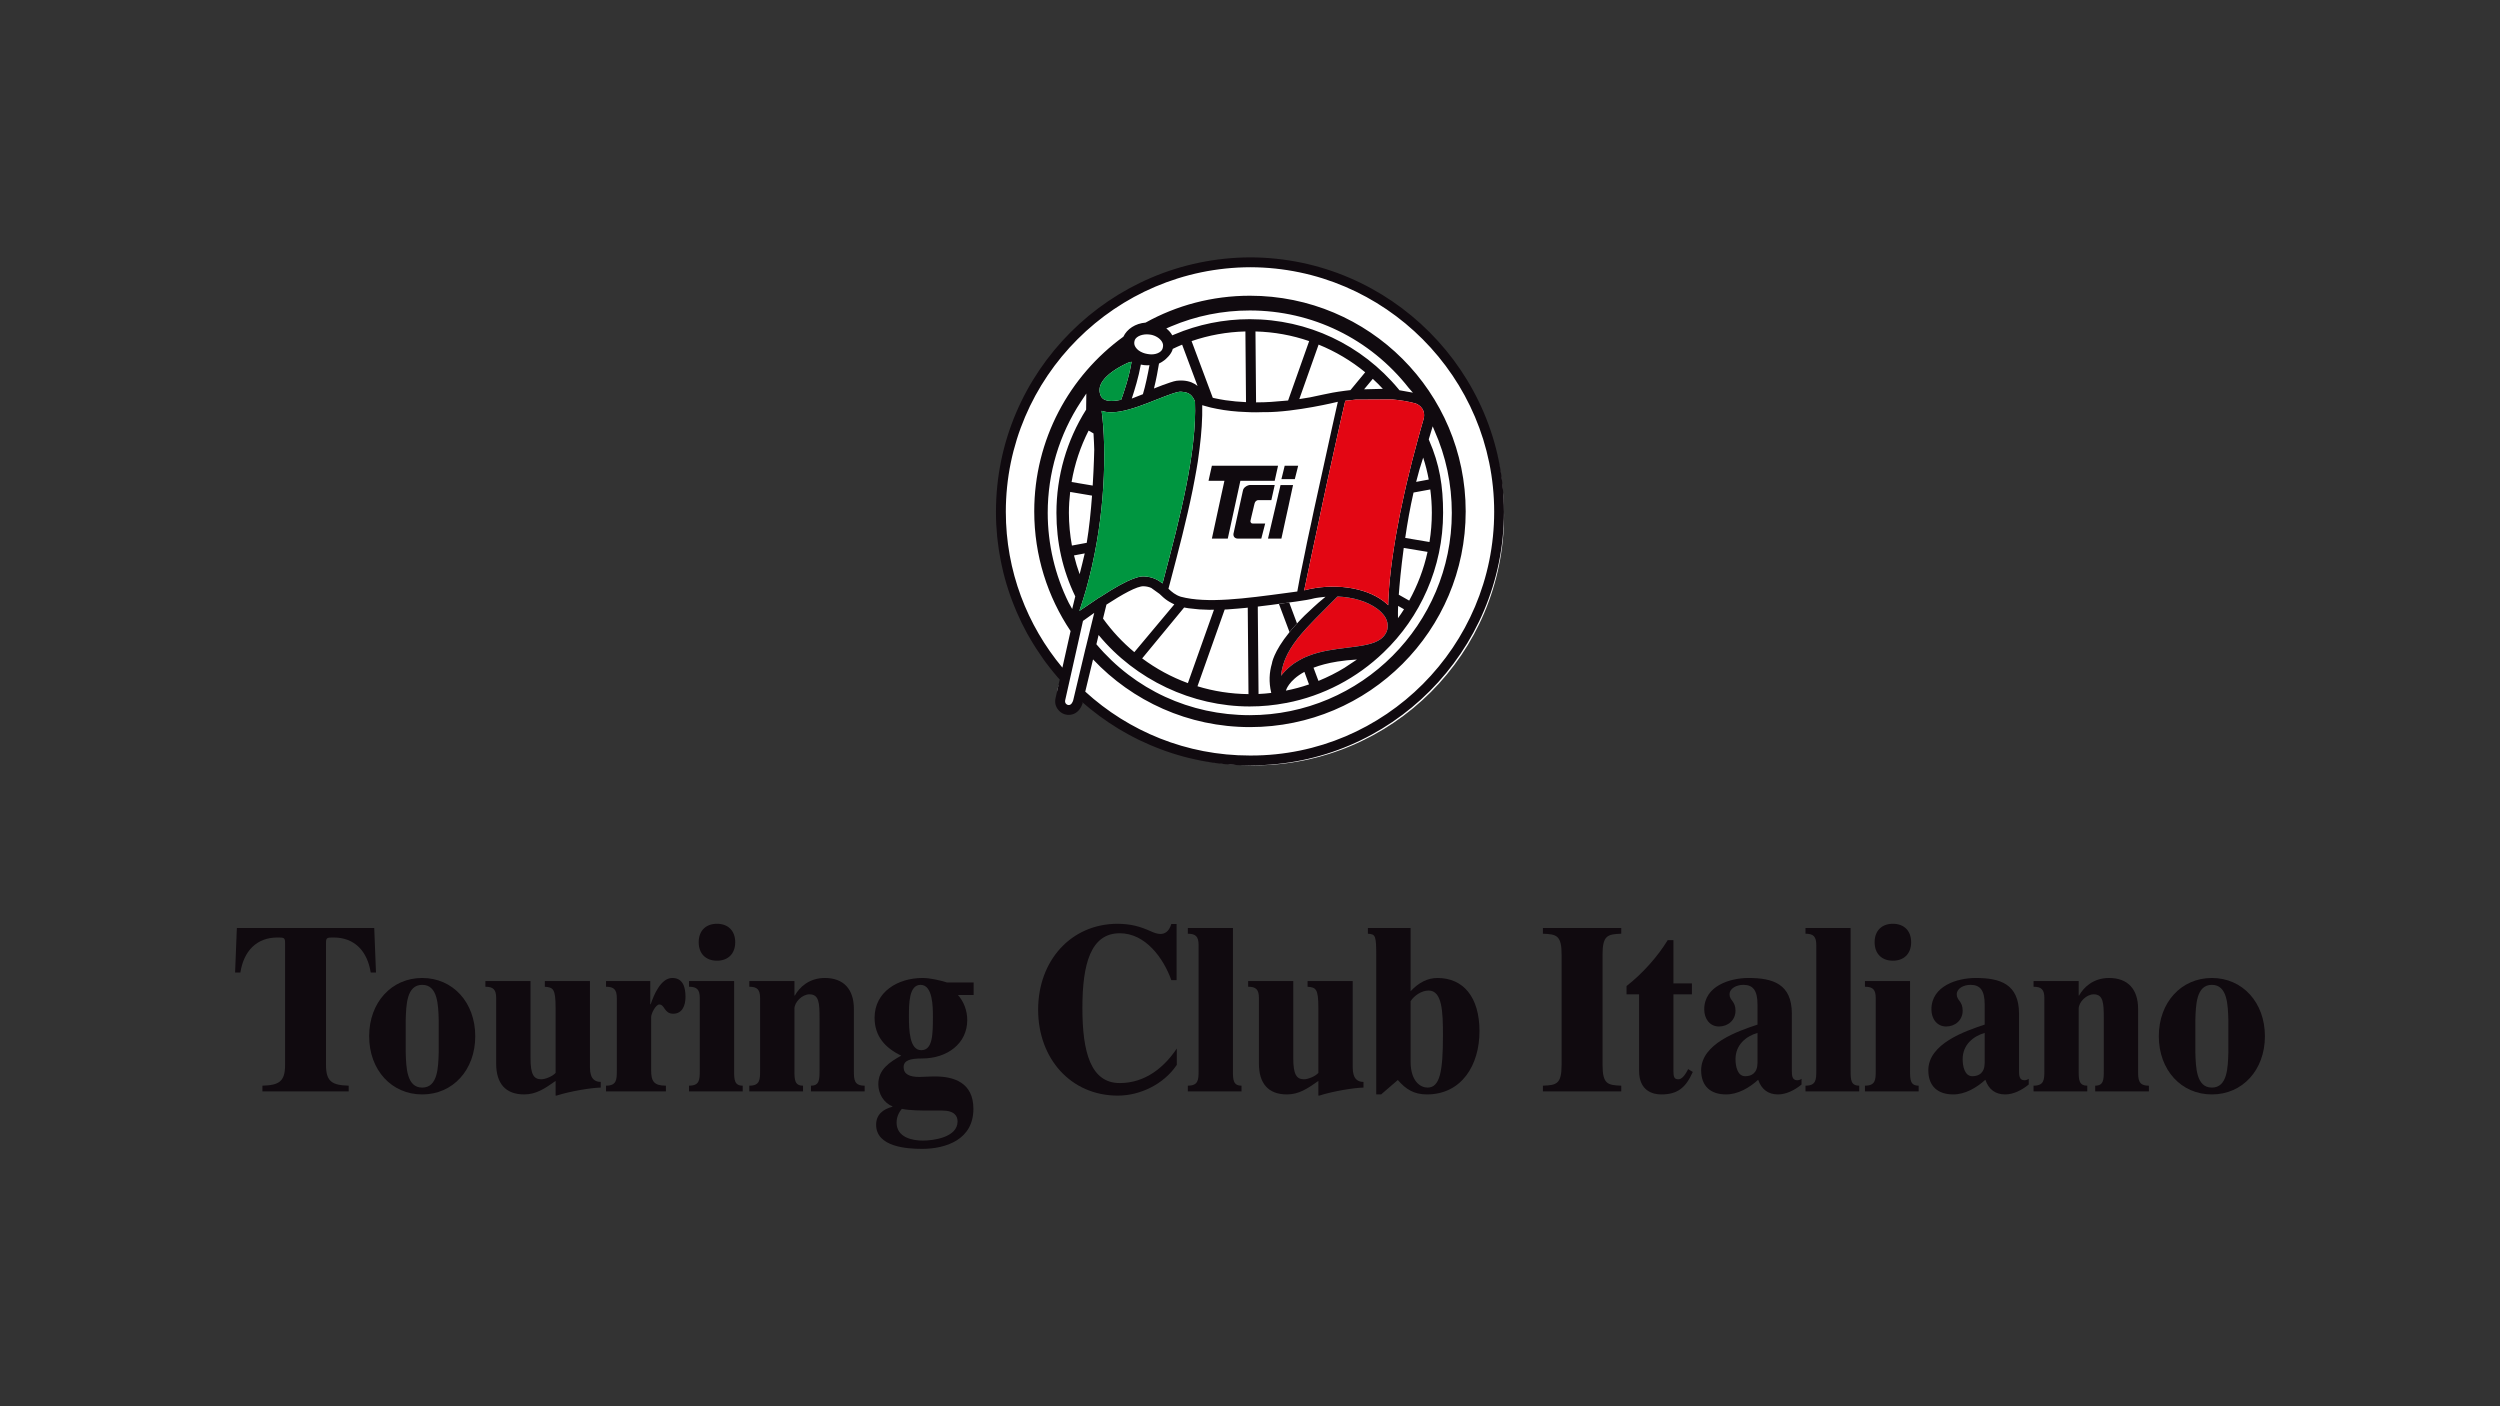 <?xml version="1.0" encoding="UTF-8"?>
<svg id="Livello_1" xmlns="http://www.w3.org/2000/svg" version="1.1" xmlns:xlink="http://www.w3.org/1999/xlink" viewBox="0 0 1032 580.5">
  <rect x="0" y="0" width="1032" height="580.5" fill="#333333" stroke="none"/>
  <!-- Generator: Adobe Illustrator 29.5.0, SVG Export Plug-In . SVG Version: 2.1.0 Build 137)  -->
  <defs>
    <clipPath id="clippath">
      <rect x="-444" y="-249.75" width="1920" height="1080" fill="none"/>
    </clipPath>
  </defs>
  <g clip-path="url(#clippath)">
    <path d="M517.633,109.482c-57.014,0-103.233,46.219-103.233,103.233,0,25.78,9.471,49.332,25.095,67.423-4.812,2.676-3.832,11.698,3.01,11.698,2.618,0,4.366-1.337,5.276-3.126,18.383,16.906,42.908,27.238,69.852,27.238,57.014,0,103.233-46.219,103.233-103.233s-46.219-103.233-103.233-103.233" fill="#fff"/>
    <path d="M569.891,263.841c.858-.609,1.55-1.356,2.075-2.241l.028-.028c1.356-2.186,1.052-5.092-.443-7.223-.885-1.245-1.964-2.241-2.961-2.988-4.123-3.1-10.017-4.843-16.465-5.12l-2.518,2.518-2.933,2.961-3.597,3.626c-.471.498-.941.968-1.412,1.466-1.633,1.688-3.182,3.349-4.594,5.037-4.482,5.34-7.692,10.737-8.246,17.101,2.269-2.878,4.898-5.008,7.748-6.558,1.218-.692,2.491-1.273,3.792-1.744,5.147-1.992,10.709-2.656,15.69-3.265,1.273-.138,2.463-.304,3.597-.47,1.744-.222,3.321-.498,4.732-.83,2.269-.526,4.096-1.218,5.507-2.242" fill="#e30613"/>
    <path d="M516.151,106.245c-57.891.167-105.017,47.265-105.017,105.018,0,1.743.028,3.459.111,5.174.028.582.083,1.163.138,1.744.083,1.134.139,2.241.249,3.376.083.692.166,1.356.249,2.048.111.996.222,1.992.388,2.988.11.72.221,1.439.359,2.159.139.941.305,1.854.499,2.795.138.747.304,1.466.47,2.213.194.886.387,1.771.609,2.657.193.747.387,1.494.581,2.242.249.857.47,1.687.719,2.518.222.775.471,1.522.72,2.269.249.802.526,1.605.802,2.407.277.775.554,1.522.831,2.269.304.775.608,1.55.913,2.297.304.775.609,1.522.941,2.297.304.72.636,1.439.996,2.159.332.774.692,1.521,1.051,2.296.332.665.692,1.356,1.052,2.02.387.775.775,1.55,1.19,2.297.332.609.692,1.19,1.024,1.771,1.743,3.044,3.652,5.978,5.673,8.828.332.47.664.941,1.023,1.411.554.775,1.163,1.522,1.744,2.269.415.498.802,1.024,1.217,1.522.582.72,1.19,1.439,1.799,2.159.332.359.637.719.969,1.079v.028l-1.744,7.748c-.36,1.716.028,3.404,1.163,4.732,1.023,1.328,2.656,2.075,4.316,2.075,2.602,0,4.732-1.771,5.701-4.732l.111-.332,1.079.913c.636.554,1.273,1.08,1.909,1.606.609.498,1.246.968,1.854,1.439.637.525,1.301,1.023,1.965,1.521.637.471,1.273.914,1.937,1.356.664.471,1.328.969,1.993,1.412.691.47,1.411.913,2.13,1.356.637.415,1.273.83,1.937,1.245,1.329.802,2.685,1.577,4.068,2.325.609.332,1.218.636,1.827.968.83.415,1.66.858,2.49,1.273.664.304,1.356.609,2.02.913.803.387,1.605.747,2.435,1.107.692.304,1.384.581,2.076.858.83.332,1.633.664,2.463.968.719.277,1.439.526,2.131.775.857.277,1.688.581,2.545.858.72.222,1.439.443,2.159.664.858.249,1.743.498,2.601.747.72.194,1.467.36,2.186.554.886.221,1.799.415,2.684.609.748.166,1.467.332,2.187.47.94.194,1.881.36,2.822.498.692.139,1.411.249,2.131.36.996.138,1.992.249,3.016.387.664.083,1.329.166,1.993.222,1.134.11,2.269.193,3.403.249.554.055,1.135.11,1.688.138,1.716.083,3.432.111,5.175.111h.526c57.586,0,104.408-46.933,104.408-104.685,0-57.753-46.932-104.851-104.685-105.018M447.911,268.489l-4.898,20.616c-.222.72-.775,1.938-1.827,1.938-.442,0-.885-.222-1.189-.582-.222-.276-.416-.719-.305-1.328l5.424-24.158,1.937-8.661c1.384-1.024,2.961-2.159,4.649-3.321-.692,2.822-1.716,6.946-3.182,13.034v.027c-.194.775-.388,1.55-.609,2.408v.027ZM455.106,205.313c.11-1.383.221-2.795.304-4.151.803-12.674.388-23.743-.664-31.574,1.218.415,2.546.609,3.985.609,4.483,0,9.907-1.827,15.081-3.819,1.273-.498,2.518-.969,3.708-1.467.139-.055.249-.11.388-.138,3.819-1.522,8.468-3.349,9.796-3.072l.332.056c2.961.193,4.234,1.549,5.258,3.984.193,5.064-.056,10.516-.692,16.244-.194,1.827-.415,3.708-.692,5.59-.415,2.85-.886,5.756-1.411,8.689-.249,1.412-.526,2.851-.83,4.317-2.519,12.812-6.033,26.095-9.326,38.548l-.443,1.716c-1.798-1.439-4.04-2.712-7.527-2.906-1.245-.055-4.898-.277-18.485,8.689l-.055-.055-2.878,1.965-5.396,3.652c.996-2.905,1.909-5.839,2.767-8.799,3.68-13.007,5.784-26.151,6.78-38.078M454.497,158.464c1.909-3.958,7.61-7.14,11.263-8.773.525-.138.996-.276,1.356-.359-.969,6.281-3.293,12.895-4.29,15.69-4.012.886-7.333.775-8.44-1.633-.719-1.688-.664-3.293.111-4.925M495.203,185.029c.775-6.226,1.19-12.203,1.079-17.766.388.111.775.222,1.163.333,1.549.47,3.182.857,4.87,1.162,3.736.747,7.776,1.19,12.065,1.328,1.356.083,2.74.111,4.151.111,1.19,0,2.435-.056,3.653-.083l-.028.027c12.619.028,30.108-4.289,30.108-4.289-.139.581-.277,1.301-.471,2.076-.498,2.269-1.19,5.34-1.992,8.91-1.079,4.926-2.38,10.848-3.764,17.129-.415,1.827-.802,3.653-1.217,5.535-.526,2.352-1.052,4.704-1.55,7.056-.304,1.467-.636,2.934-.968,4.4-.305,1.55-.637,3.1-.969,4.622-.304,1.383-.581,2.739-.885,4.068-.305,1.494-.637,2.961-.941,4.399-.305,1.467-.581,2.878-.858,4.262-1.522,7.167-2.657,12.923-3.127,15.856-1.577.194-3.155.415-4.704.637-16.742,2.241-32.543,4.4-43.391,1.522-2.241-.72-3.68-1.965-5.092-3.293l.831-3.155c3.21-12.176,6.641-25.182,9.187-37.773.304-1.439.581-2.878.83-4.317.47-2.435.886-4.87,1.273-7.25.277-1.854.526-3.68.747-5.507M491.883,140.809c7.001-2.408,14.472-3.792,22.22-3.985l.25,29.166h-.222c-1.356-.055-2.712-.166-4.012-.276l-4.234-.498c-1.578-.249-3.127-.526-4.622-.858-.221-.028-.442-.083-.636-.166l-8.744-23.383ZM557.466,161.037c-1.273.166-2.296.277-2.296.277-3.653.47-6.78,1.051-9.049,1.577l-5.341,1.135c-1.467.276-2.961.498-4.428.719l7.97-22.498c7.001,2.851,13.476,6.697,19.232,11.429l-6.088,7.361ZM566.681,156.388c1.439,1.328,2.851,2.684,4.151,4.123l-7.72.194.055-.083,3.514-4.234ZM531.731,165.326l-7.057.582-2.878.138c-1.106.028-2.213.055-3.293.055l-.249-29.277c7.749.193,15.192,1.577,22.166,3.985l-8.689,24.517ZM559.652,266.912c-1.134.166-2.324.332-3.597.471-4.981.608-10.543,1.272-15.69,3.265-1.301.47-2.574,1.051-3.791,1.743-2.851,1.55-5.48,3.681-7.749,6.559.554-6.365,3.764-11.761,8.247-17.102,1.411-1.688,2.961-3.348,4.593-5.036.471-.498.941-.969,1.412-1.467l3.597-3.625,2.933-2.961,2.518-2.518c6.448.276,12.342,2.02,16.466,5.119.996.747,2.075,1.743,2.961,2.989,1.494,2.131,1.798,5.036.442,7.222l-.027.028c-.526.885-1.218,1.633-2.076,2.241-1.411,1.024-3.237,1.716-5.507,2.242-1.411.332-2.988.609-4.732.83M560.151,272.253l-4.954,3.293c0,.028-.027.028-.027.028-3.46,2.13-7.112,3.957-10.903,5.507l-.416-1.08-1.632-4.372c2.656-1.024,5.922-1.909,9.906-2.546,2.408-.387,5.065-.664,8.026-.83M540.365,282.519c-3.1,1.08-6.282,1.937-9.547,2.574,0,0,1.023-4.151,7.637-7.748l1.522,4.15.388,1.024ZM544.211,248.842c-.664.609-1.328,1.162-1.937,1.743-2.684,2.408-4.981,4.677-6.863,6.78-1.19,1.245-2.213,2.435-3.099,3.57-6.752,8.302-7.278,13.006-7.278,13.006-1.079,3.653-1.301,7.582-.304,11.899l.055.194c-1.743.221-3.487.36-5.258.442l-.304-34.535v-1.549c.526-.056,1.024-.139,1.549-.194l4.041-.498c.941-.139,1.909-.249,2.85-.388l.277-.027,3.874-.526c.111-.028.249-.028.36-.055.968-.111,1.937-.277,2.905-.388l4.317-.664c1.412-.221,2.242-.47,3.21-.692.249-.055.471-.083.747-.138,0,0,1.716-.277,3.819-.471-1.051.858-2.02,1.689-2.961,2.491M505.553,251.609c.415-.027.83-.027,1.273-.055l4.206-.332c1.024-.083,2.048-.166,3.099-.277l.941-.111.304,35.698c-7.333-.083-14.389-1.19-21.058-3.238l11.235-31.685ZM490.36,281.994c-6.807-2.491-13.144-5.95-18.872-10.212l17.323-21.003c.581.111,1.162.221,1.771.304l4.455.471c1.301.083,2.684.138,4.068.166l2.02-.028-10.765,30.302ZM483.636,248.925l1.107.553v.028l-16.493,19.703c-4.87-4.04-9.215-8.717-12.923-13.864.637-2.629,1.135-4.704,1.411-5.756,6.282-4.095,12.757-7.776,15.414-7.582,1.218.055,2.214.304,3.072.692l3.431,2.462.028.028c.47.443.968.941,1.522,1.412,1.024.913,2.186,1.688,3.431,2.324M515.902,291.624c5.12,0,10.156-.498,14.999-1.439.027.027.055.027.083,0,15.413-2.961,29.249-10.378,40.152-20.865,7.583-7.25,13.726-16.023,17.96-25.791,4.262-9.741,6.614-20.533,6.614-31.823,0-11.069-1.439-20.008-5.784-29.97v-.028c-.055-.11-.111-.221-.138-.332l1.632-5.396.692,1.688c4.788,10.737,7.195,22.166,7.195,34.038,0,46.046-37.413,83.515-83.405,83.515-24.628,0-47.403-10.432-63.314-29.277l.359-1.467.554-2.352c15.247,18.485,38.52,29.499,62.401,29.499M579.576,251.499c-.774,1.245-1.604,2.49-2.49,3.68-.055-1.522,0-3.459.056-5.064l2.434,1.384ZM577.418,245.494c.277-3.874.913-10.931,2.048-19.316l9.824,1.633c-1.55,7.139-4.151,13.891-7.583,20.118l-4.289-2.435ZM590.424,202.048c.415,3.154.637,6.364.637,9.63,0,4.095-.332,8.136-.969,12.065l-10.017-1.688c.858-5.977,1.992-12.397,3.431-18.734l6.918-1.273ZM584.585,198.921c.858-3.459,1.827-6.835,2.906-10.018.968,2.934,1.716,5.95,2.297,9.049l-5.203.969ZM587.795,172.466l-.083.332c-.664,2.269-1.605,5.535-2.656,9.464-1.356,4.87-2.878,10.847-4.428,17.378l-.996,4.4c-1.245,5.535-2.435,11.429-3.459,17.379-.222,1.383-.443,2.739-.664,4.095-.969,6.005-1.716,12.01-2.131,17.71-.111,1.578-.194,3.1-.277,4.622-.027.664-.027,1.328-.055,1.992-.609-.609-1.301-1.19-2.02-1.743-7.693-5.784-20.727-7.527-32.654-4.4.526-2.601,1.578-7.61,2.906-13.892.304-1.356.609-2.795.913-4.261.36-1.744.747-3.542,1.162-5.424.277-1.328.554-2.684.858-4.068.388-1.854.775-3.736,1.19-5.645l.941-4.428c.609-2.822,1.245-5.673,1.826-8.467.415-1.854.83-3.681,1.218-5.507l1.799-8.164c.359-1.743.747-3.403,1.106-5.008l.526-2.353.443-2.02.055-.221c.166-.775.332-1.522.498-2.242.582-2.545,1.08-4.759,1.523-6.558,1.328-.166,2.767-.332,4.261-.47l15.026-.083c3.293.276,6.586.802,9.741,1.66.028.028,4.179,1.356,3.431,5.922M582.787,162.006c-1.965-.388-3.681-.692-5.092-.914-.111-.138-.221-.276-.36-.442-15.247-18.375-37.496-28.89-61.433-28.89-10.792,0-21.28,2.13-31.131,6.309-.111.055-.443.194-.858.36-.581-1.079-1.439-2.048-2.463-2.851.941-.415,1.799-.774,1.992-.857,10.267-4.345,21.197-6.559,32.46-6.559,25.763,0,49.672,11.65,65.612,31.962l1.743,1.992c-.138-.055-.304-.083-.47-.11M481.782,147.671c.858-.802,1.55-1.715,2.02-2.739.138-.277.221-.609.304-.914,1.273-.608,2.574-1.217,3.875-1.743l6.364,17.046c-1.356-1.134-3.265-2.02-5.866-2.213-.415-.056-1.522-.028-1.965,0,0,0-1.107-.056-3.542.802-1.826.581-3.957,1.411-6.614,2.463.913-3.597,1.661-7.748,2.076-10.294,0,0,2.047-.941,3.348-2.408M480.011,143.52c-.221,1.578-2.214,2.768-4.649,2.768-.581,0-1.135-.056-1.854-.194-.581-.111-1.162-.249-1.688-.47-1.301-.499-2.38-1.273-3.016-2.242-.526-.775-.72-1.577-.498-2.546.248-1.605,2.462-2.822,5.119-2.822.581,0,1.19.083,1.743.166,1.91.387,3.598,1.466,4.455,2.822.471.775.637,1.522.388,2.518M470.934,150.494c.858.194,1.716.304,2.629.304.305,0,.637-.027.941-.055-.664,3.653-1.688,8.661-2.712,11.982-.802.305-2.02.775-3.957,1.55-.194.083-.443.194-.636.249,1.189-3.598,2.794-8.8,3.735-14.03M447.773,228.447c-.582,2.74-1.467,5.922-2.104,8.579-.913-2.518-1.688-5.12-2.324-7.749l4.428-.83ZM442.487,225.21c-.802-4.4-1.245-8.911-1.245-13.532,0-2.906.193-5.784.525-8.606l9.022,1.522c-.471,6.364-1.162,13.366-2.186,19.481l-6.116,1.135ZM451.066,200.443l-8.717-1.467c1.273-7.527,3.68-14.639,7.028-21.225l2.021,1.163c.166,2.794.276,5.147.304,6.752,0,0-.111,6.364-.636,14.777M448.354,169.09c-8.025,12.757-12.259,27.451-12.259,42.616,0,12.12,2.518,23.632,7.776,34.479l-1.273,5.203c-.277-.554-1.135-1.965-1.412-2.518-5.7-11.485-8.689-24.297-8.689-37.164,0-16.41,4.732-32.294,13.726-45.937l2.214-3.321-.083,6.642ZM516.428,311.88h-.526c-26.15,0-49.976-9.99-67.908-26.372.941-3.902,1.771-7.388,3.21-13.31,16.244,17.212,39.267,27.949,64.781,27.949,49.174,0,89.05-39.876,89.05-89.05s-39.876-89.023-89.05-89.023c-15.635,0-30.329,4.013-43.086,11.097-4.206.332-7.693,2.656-9.16,5.811-22.304,16.189-36.804,42.45-36.804,72.115,0,18.264,5.507,35.254,14.999,49.395v.028l-3.376,15.081c-14.556-17.461-23.356-39.876-23.356-64.338,0-55.511,45.3-100.784,100.949-100.95,55.484.166,100.645,45.439,100.645,100.95,0,55.483-45.023,100.617-100.368,100.617" fill="#100a0f"/>
    <path d="M584.364,166.544c-3.155-.858-6.448-1.384-9.741-1.66l-15.026.083c-1.494.138-2.933.304-4.262.47-.442,1.799-.94,4.013-1.522,6.558-.166.72-.332,1.467-.498,2.242l-.055.221-.443,2.02-.526,2.353c-.359,1.605-.747,3.265-1.106,5.008l-1.799,8.164c-.388,1.826-.803,3.653-1.218,5.507-.581,2.794-1.217,5.645-1.826,8.467l-.941,4.428c-.415,1.909-.802,3.791-1.19,5.645-.304,1.384-.581,2.74-.858,4.068-.415,1.882-.802,3.68-1.162,5.424-.304,1.466-.609,2.905-.913,4.261-1.328,6.282-2.38,11.291-2.906,13.892,11.927-3.127,24.961-1.384,32.654,4.4.719.553,1.411,1.134,2.02,1.743.028-.664.028-1.328.055-1.992.083-1.522.166-3.044.277-4.622.415-5.7,1.162-11.705,2.131-17.71.221-1.356.442-2.712.664-4.095,1.024-5.95,2.214-11.844,3.459-17.379l.996-4.4c1.55-6.531,3.072-12.508,4.428-17.378,1.051-3.929,1.992-7.195,2.656-9.464l.083-.332c.747-4.566-3.403-5.894-3.431-5.922" fill="#e30613"/>
    <polygon points="534.498 197.787 535.356 194.383 535.882 192.252 531.703 192.252 530.319 192.252 529.738 194.66 528.964 197.787 532.533 197.787 534.498 197.787" fill="#100a0f"/>
    <path d="M531.814,248.759l-3.874.526,4.372,11.65c.886-1.134,1.909-2.324,3.099-3.57l-3.237-8.661c-.111.027-.249.027-.36.055" fill="#100a0f"/>
    <polygon points="523.429 222.332 528.963 222.332 529.794 218.541 529.932 217.877 530.817 213.809 530.984 213.062 531.952 208.662 532.34 206.835 533.53 201.329 533.778 200.222 530.541 200.222 528.604 200.222 527.857 203.459 527.829 203.487 527.524 204.871 523.429 222.332" fill="#100a0f"/>
    <polygon points="505.442 198.478 504.584 202.407 504.224 204.04 500.267 222.332 506.826 222.332 510.976 203.321 512.028 198.478 513.412 198.478 514.629 198.478 518.78 198.478 519.97 198.478 524.37 198.478 526.196 198.478 527.58 192.252 526.584 192.252 522.184 192.252 518.725 192.252 514.574 192.252 511.087 192.252 506.632 192.252 501.346 192.252 500.267 192.252 499.354 196.32 498.884 198.478 501.208 198.478 505.442 198.478" fill="#100a0f"/>
    <path d="M516.179,215.248v-.166l.47-2.075.831-3.46.138-.636.277-1.107c.166-.747.802-1.273,1.383-1.356h5.535l1.383-6.226h-10.377c-.415.055-.802.194-1.162.387-.138.056-.249.111-.36.222-.664.415-1.162,1.079-1.245,1.798l-3.791,17.296c-.415,1.383.387,2.407,1.716,2.407h9.685l1.605-6.226h-5.064c-.581.083-.941-.332-1.024-.858" fill="#100a0f"/>
    <path d="M445.559,252.191l5.396-3.653,2.878-1.965.055.056c13.588-8.966,17.241-8.745,18.486-8.689,3.486.193,5.728,1.466,7.527,2.905l.442-1.716c3.293-12.452,6.808-25.735,9.326-38.547.304-1.467.581-2.906.83-4.317.526-2.933.996-5.839,1.411-8.689.277-1.882.499-3.764.692-5.59.637-5.728.886-11.18.692-16.244-1.024-2.435-2.297-3.791-5.258-3.985l-.332-.055c-1.328-.277-5.977,1.549-9.796,3.071-.138.028-.249.084-.387.139-1.19.498-2.435.968-3.708,1.466-5.175,1.993-10.599,3.819-15.082,3.819-1.439,0-2.767-.193-3.985-.609,1.052,7.832,1.467,18.901.664,31.575-.083,1.356-.193,2.767-.304,4.151-.996,11.927-3.099,25.071-6.78,38.077-.858,2.961-1.771,5.894-2.767,8.8" fill="#009640"/>
    <path d="M462.826,165.022c.996-2.795,3.321-9.409,4.289-15.69-.359.083-.83.221-1.356.359-3.652,1.633-9.353,4.815-11.262,8.773-.775,1.632-.831,3.237-.111,4.925,1.107,2.408,4.427,2.519,8.44,1.633" fill="#009640"/>
    <path d="M137.754,387.004c8.629,0,13.906,5.668,15.27,14.455h2.18l-.723-18.367h-56.709l-.728,18.367h2.185c1.362-8.787,6.634-14.455,15.265-14.455,2.634,0,3.181,0,3.181,2.149v50.519c0,6.834-2.542,8.305-9.359,8.491v2.353h35.622v-2.353c-6.817-.186-9.365-1.657-9.365-8.491v-50.519c0-2.149.546-2.149,3.181-2.149" fill="#100a0f"/>
    <path d="M174.292,403.71c-12.639,0-21.904,10.063-21.904,24.045,0,13.967,9.265,24.027,21.904,24.027,12.627,0,21.893-10.06,21.893-24.027,0-13.982-9.266-24.045-21.893-24.045M181.101,434.29c-.176,6.36-.363,14.665-6.809,14.665-6.452,0-6.633-8.305-6.818-14.665v-13.088c.185-6.351.366-14.656,6.818-14.656,6.446,0,6.633,8.305,6.809,14.656v13.088Z" fill="#100a0f"/>
    <path d="M243.531,440.65v-35.673h-18.627v2.35c3.449.29,4.451.781,4.451,8.79v26.779c-1.186,1.365-4.183,2.632-5.908,2.632-3.089,0-4.448-1.951-4.448-8.687v-31.864h-18.628v2.35c3.265,0,4.448,1.172,4.448,4.685v27.07c0,8.207,3.91,12.7,11.54,12.7,4.908,0,8.447-2.344,12.996-5.568v6.059h.362c5.813-1.859,14.269-3.226,18.262-3.318v-2.347c-2.084,0-4.448-.885-4.448-5.958" fill="#100a0f"/>
    <path d="M277.514,403.709c-4.727,0-7.629,7.035-8.905,10.842h-.181v-9.572h-18.262v2.35c3.271,0,4.454,1.169,4.454,4.685v30.002c0,3.709-.098,6.148-4.454,6.148v2.352h24.714v-2.352c-4.995,0-6.087-1.85-6.087-6.343v-21.991c0-1.462,1.906-5.176,3.363-5.176,2.269,0,1.995,3.815,5.724,3.815,3.725,0,5.092-3.329,5.092-6.943,0-4.1-1.093-7.817-5.458-7.817" fill="#100a0f"/>
    <path d="M295.964,396.579c4.54,0,7.535-2.836,7.535-7.624,0-4.783-2.995-7.624-7.535-7.624-4.543,0-7.543,2.841-7.543,7.624,0,4.788,3,7.624,7.543,7.624" fill="#100a0f"/>
    <path d="M303.05,442.016v-37.037h-18.622v2.349c3.265,0,4.448,1.17,4.448,4.686v30.002c0,3.709-.092,6.148-4.448,6.148v2.352h22.166v-2.352c-3.455,0-3.544-2.439-3.544-6.148" fill="#100a0f"/>
    <path d="M352.484,442.016v-25.504c0-8.207-4.269-12.803-11.991-12.803-6.544,0-10.543,3.91-12.366,7.233h-.181v-5.963h-18.627v2.349c3.27,0,4.448,1.17,4.448,4.686v30.002c0,3.709-.084,6.148-4.448,6.148v2.352h22.171v-2.352c-3.452,0-3.544-2.439-3.544-6.148v-25.604c0-2.827,3.276-5.958,6.179-5.958,4.001,0,4.183,3.608,4.183,9.773v21.789c0,3.709-.092,6.148-3.544,6.148v2.352h22.168v-2.352c-4.356,0-4.448-2.439-4.448-6.148" fill="#100a0f"/>
    <path d="M380.835,403.71c-10.269,0-19.808,5.765-19.808,16.412,0,7.727,4.454,12.51,10.996,15.639-4.826,2.731-9.455,5.667-9.455,11.823,0,3.907,2.269,7.719,5.821,9.089v.187c-3.728.98-6.725,3.131-6.725,7.429,0,9.184,12.811,9.965,18.9,9.965,9.905,0,21.26-3.809,21.26-16.512,0-10.936-8.177-13.384-15.812-13.384-3.179,0-4.448.201-6.541.201-3.91,0-6.452-1.08-6.452-4.01,0-2.838,2.631-3.614,7.635-3.614,10.353,0,18.627-6.162,18.627-15.828,0-3.907-1.359-7.521-3.817-10.362h6.452v-5.176h-10.993c-2.726-.882-6.999-1.859-10.088-1.859M383.651,458.429h5.185c5.269,0,6.446,2.341,6.446,4.498,0,6.636-10.088,7.912-14.355,7.912-4.456,0-10.816-1.373-10.816-7.429,0-2.149.82-4.102,2.179-5.668,3.452.687,7.817.687,11.361.687M380.291,433.514c-4.822,0-5.087-8.207-5.087-13.875,0-5.28,0-13.094,4.814-13.094,5.084,0,5.084,9.19,5.084,13.094,0,7.428-.086,13.875-4.811,13.875" fill="#100a0f"/>
    <path d="M462.256,447.088c-11.997,0-15.443-12.692-15.443-30.97,0-18.268,3.446-30.87,15.443-30.87,10.54,0,17.986,10.163,21.262,19.342h2.179v-23.152h-2.179c-.999,3.221-2.724,4.1-4.543,4.1-1.181,0-2.545-.491-3.639-.977-4.993-2.252-8.448-3.123-13.898-3.231-19.361,0-32.896,15.25-32.896,35.471,0,20.232,13.535,35.472,32.896,35.472,9.087,0,18.901-4.588,24.351-12.703v-6.745c-5.093,7.624-12.903,14.263-23.533,14.263" fill="#100a0f"/>
    <path d="M508.957,442.016v-58.924h-18.622v2.347c3.265,0,4.448,1.175,4.448,4.696v51.881c0,3.709-.089,6.148-4.448,6.148v2.352h22.166v-2.352c-3.452,0-3.544-2.439-3.544-6.148" fill="#100a0f"/>
    <path d="M558.398,440.65v-35.673h-18.633v2.35c3.455.29,4.457.781,4.457,8.79v26.779c-1.184,1.365-4.184,2.632-5.914,2.632-3.086,0-4.448-1.951-4.448-8.687v-31.864h-18.633v2.35c3.271,0,4.457,1.172,4.457,4.685v27.07c0,8.207,3.906,12.7,11.536,12.7,4.912,0,8.453-2.344,13.002-5.568v6.059h.362c5.816-1.859,14.266-3.226,18.265-3.318v-2.347c-2.096,0-4.451-.885-4.451-5.958" fill="#100a0f"/>
    <path d="M593.377,403.711c-3.907,0-7.635,1.758-11.081,5.475v-26.095h-17.635v2.349c3.182.196,3.45.779,3.45,9.287v57.055h2.009l6.901-5.958c3.271,3.809,6.633,5.958,11.997,5.958,14.355,0,21.711-12.109,21.711-26.081,0-14.174-6.722-21.99-17.352-21.99M589.286,448.955c-2.816,0-6.99-2.447-6.99-10.752v-24.92c1.45-2.247,4.448-4.387,7.448-4.387,5.631,0,5.905,8.888,5.905,18.457,0,15.053-1.27,21.602-6.363,21.602" fill="#100a0f"/>
    <path d="M636.907,385.439c5.631.198,7.722.684,7.722,8.595v45.535c0,7.92-2.091,8.408-7.722,8.595v2.352h32.343v-2.352c-5.631-.187-7.721-.675-7.721-8.595v-45.535c0-7.911,2.09-8.397,7.721-8.595v-2.347h-32.343v2.347Z" fill="#100a0f"/>
    <path d="M692.79,445.53c-1.641,0-1.998-.971-1.998-3.419v-31.657h7.635v-4.498h-7.635v-17.879h-2.361c-4.091,6.747-10.451,13.872-16.995,18.956v3.421h5.177v31.563c0,8.299,5.634,9.764,9.178,9.764,6.633,0,10.088-2.732,12.993-9.282l-1.911-1.169c-1.541,3.028-2.811,4.2-4.083,4.2" fill="#100a0f"/>
    <path d="M739.677,442.018v-23.55c0-12.318-7.814-14.757-17.899-14.757-7.543,0-18.27,3.228-18.27,12.993,0,3.815,2.271,7.035,6.089,7.035,3.642,0,6.82-2.537,6.82-6.538,0-4.016-2.455-4.106-2.455-6.745,0-2.44,2.821-3.91,5.729-3.91,3.901,0,5.807,2.246,5.807,8.107v8.305c-8.266,2.743-23.263,7.919-23.263,18.862,0,6.644,4.005,9.962,10.27,9.962,4.909,0,9.63-2.735,13.267-6.056,1.367,4.01,4.18,6.056,8.182,6.056,3.36,0,6.906-1.755,9.722-4.097v-2.349c-.544.39-1.091.588-1.814.588-2.185,0-2.185-2.246-2.185-3.906M725.498,438.694c0,4.203-2.361,5.567-5.085,5.567-3.273,0-3.996-4.297-3.996-7.032,0-5.964,4.359-9.474,9.081-10.842v12.307Z" fill="#100a0f"/>
    <path d="M763.934,442.016v-58.924h-18.625v2.347c3.277,0,4.454,1.175,4.454,4.696v51.881c0,3.709-.092,6.148-4.454,6.148v2.352h22.172v-2.352c-3.455,0-3.547-2.439-3.547-6.148" fill="#100a0f"/>
    <path d="M781.38,396.579c4.546,0,7.543-2.836,7.543-7.624,0-4.783-2.997-7.624-7.543-7.624-4.535,0-7.54,2.841-7.54,7.624,0,4.788,3.005,7.624,7.54,7.624" fill="#100a0f"/>
    <path d="M788.469,442.016v-37.037h-18.622v2.349c3.274,0,4.457,1.17,4.457,4.686v30.002c0,3.709-.092,6.148-4.457,6.148v2.352h22.172v-2.352c-3.455,0-3.55-2.439-3.55-6.148" fill="#100a0f"/>
    <path d="M833.453,442.018v-23.55c0-12.318-7.816-14.757-17.896-14.757-7.543,0-18.27,3.228-18.27,12.993,0,3.815,2.277,7.035,6.095,7.035,3.63,0,6.803-2.537,6.803-6.538,0-4.016-2.439-4.106-2.439-6.745,0-2.44,2.808-3.91,5.71-3.91,3.915,0,5.821,2.246,5.821,8.107v8.305c-8.269,2.743-23.266,7.919-23.266,18.862,0,6.644,4.002,9.962,10.273,9.962,4.909,0,9.63-2.735,13.272-6.056,1.359,4.01,4.178,6.056,8.177,6.056,3.362,0,6.901-1.755,9.722-4.097v-2.349c-.552.39-1.099.588-1.819.588-2.183,0-2.183-2.246-2.183-3.906M819.277,438.694c0,4.203-2.366,5.567-5.084,5.567-3.274,0-4.008-4.297-4.008-7.032,0-5.964,4.365-9.474,9.092-10.842v12.307Z" fill="#100a0f"/>
    <path d="M882.612,442.016v-25.504c0-8.207-4.264-12.803-11.991-12.803-6.544,0-10.543,3.91-12.365,7.233h-.176v-5.963h-18.628v2.349c3.274,0,4.457,1.17,4.457,4.686v30.002c0,3.709-.092,6.148-4.457,6.148v2.352h22.172v-2.352c-3.452,0-3.544-2.439-3.544-6.148v-25.604c0-2.827,3.27-5.958,6.178-5.958,3.999,0,4.183,3.608,4.183,9.773v21.789c0,3.709-.092,6.148-3.544,6.148v2.352h22.172v-2.352c-4.365,0-4.457-2.439-4.457-6.148" fill="#100a0f"/>
    <path d="M913.058,403.71c-12.631,0-21.901,10.063-21.901,24.045,0,13.967,9.27,24.027,21.901,24.027,12.625,0,21.898-10.06,21.898-24.027,0-13.982-9.273-24.045-21.898-24.045M919.867,434.29c-.176,6.36-.36,14.665-6.809,14.665-6.452,0-6.634-8.305-6.818-14.665v-13.088c.184-6.351.366-14.656,6.818-14.656,6.449,0,6.633,8.305,6.809,14.656v13.088Z" fill="#100a0f"/>
  </g>
</svg>